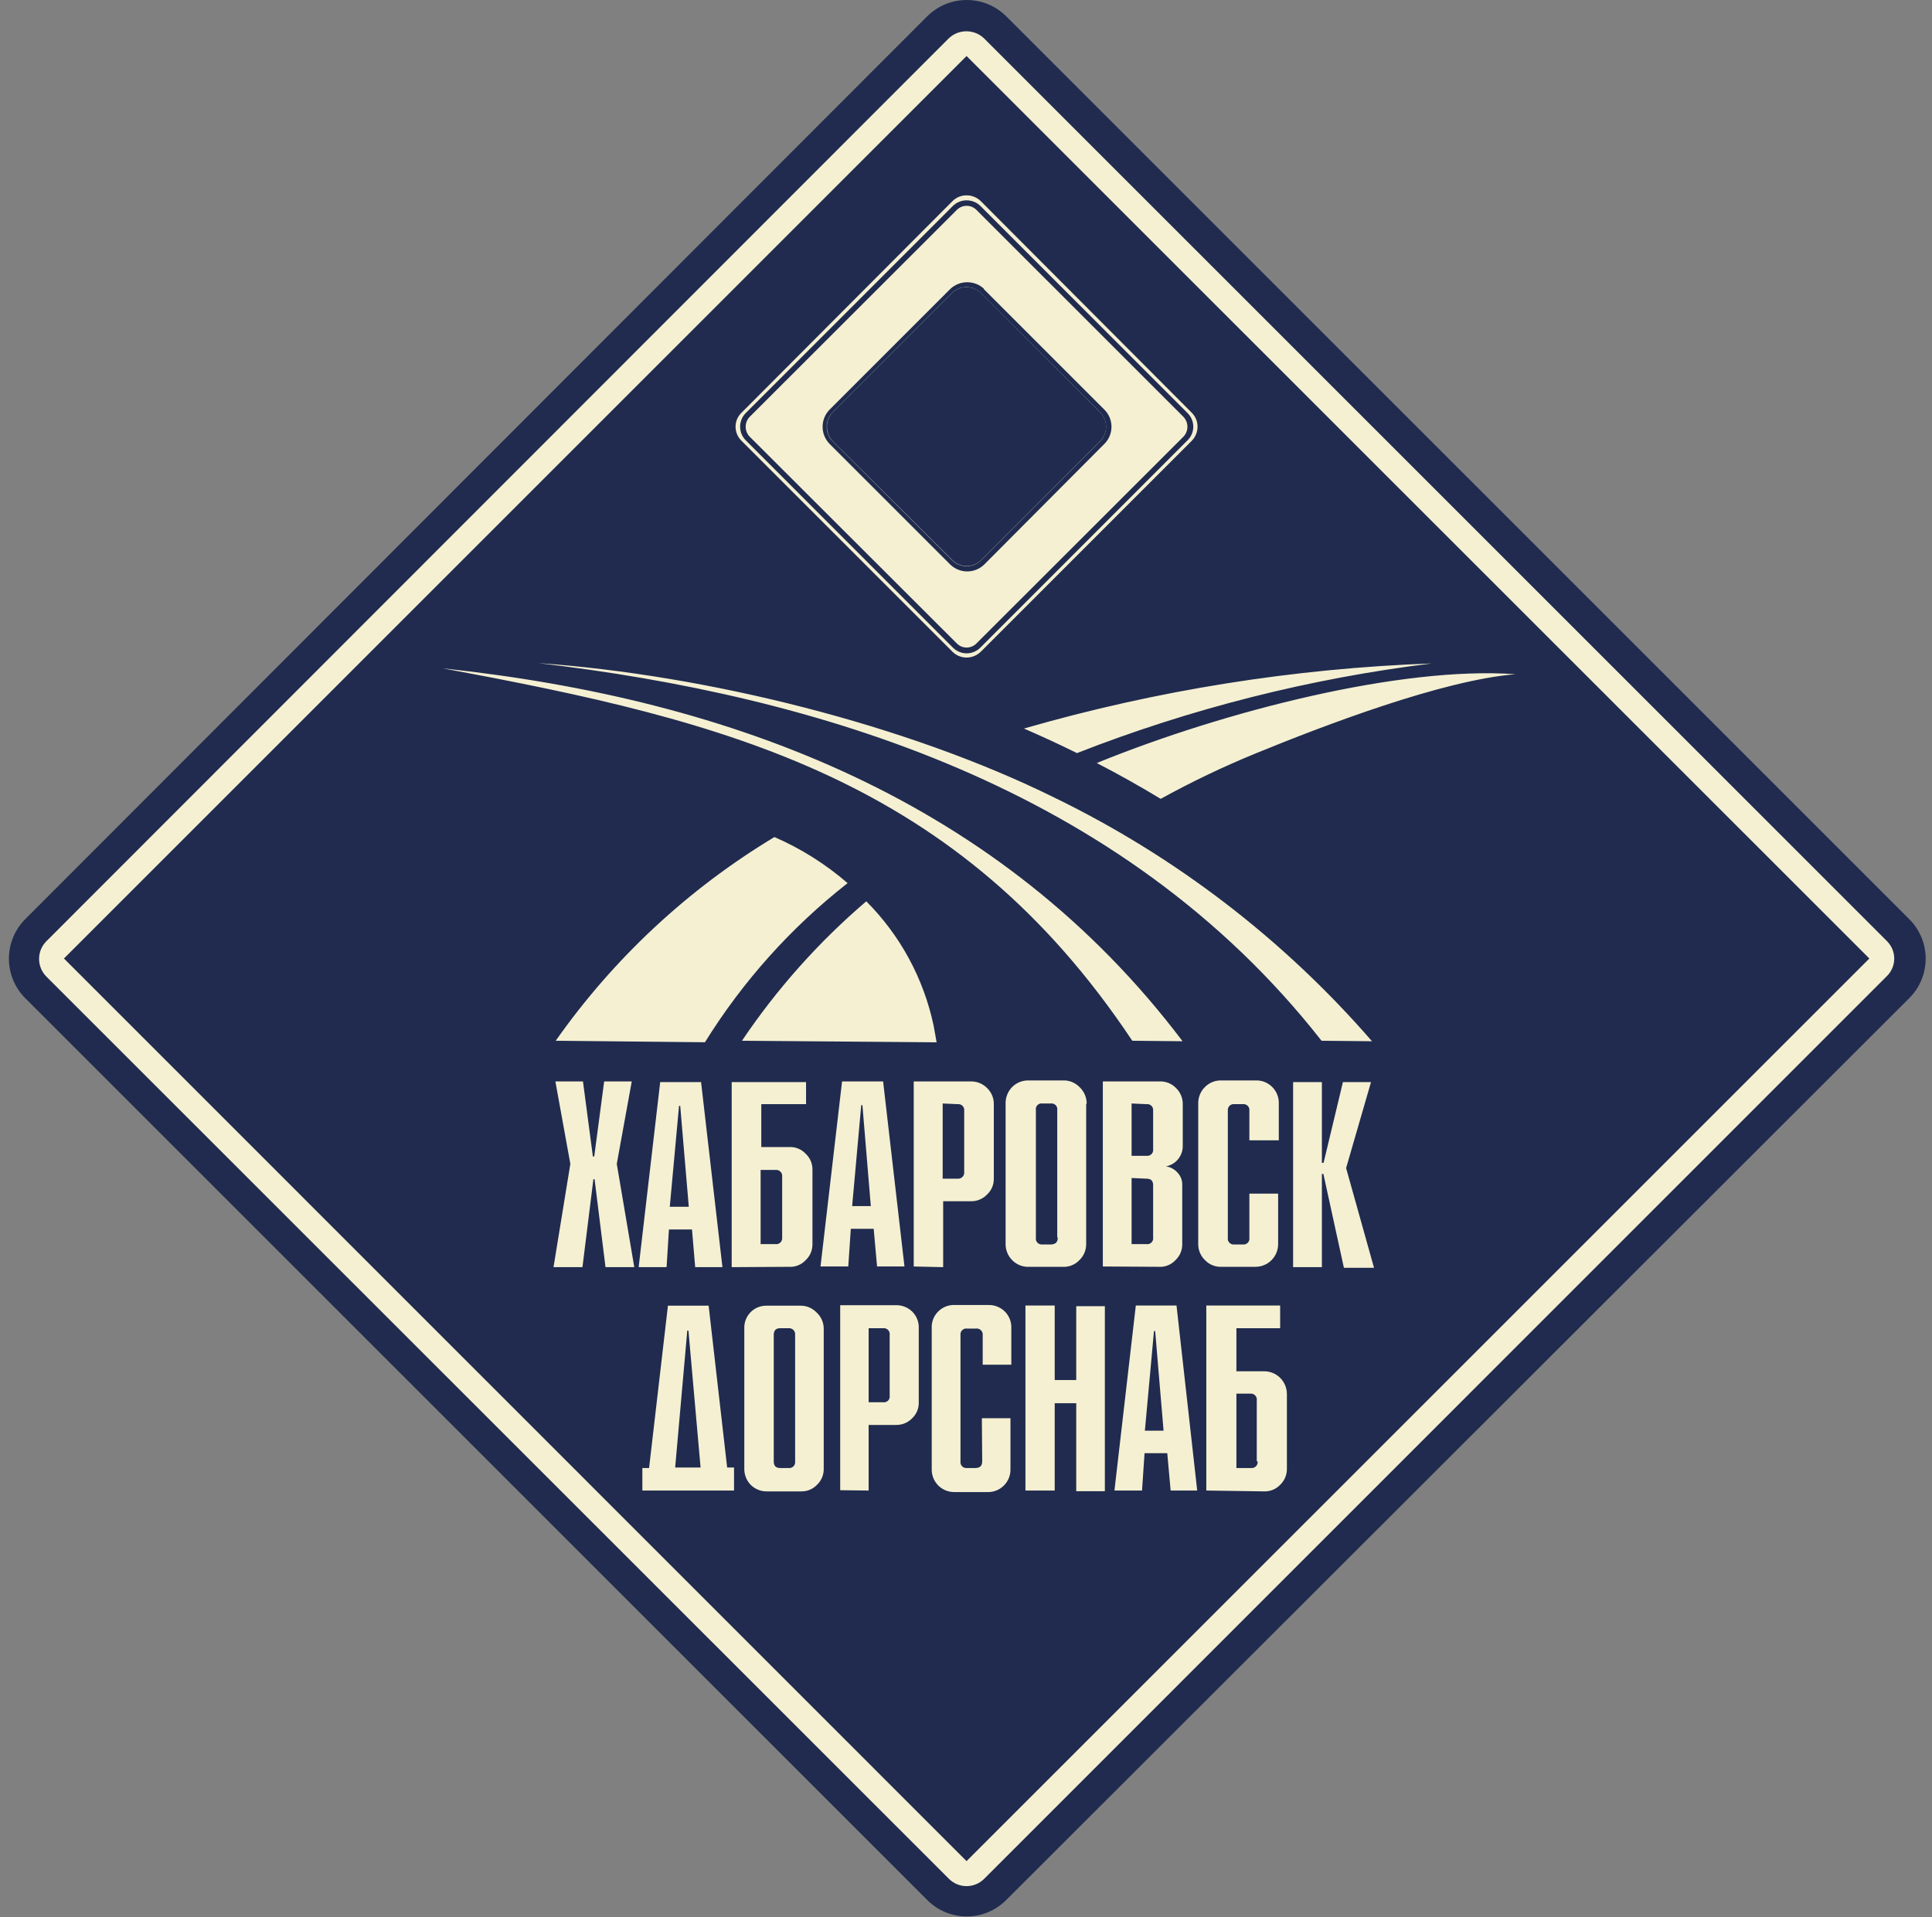<?xml version="1.0" encoding="UTF-8"?> <svg xmlns="http://www.w3.org/2000/svg" width="132" height="131" viewBox="0 0 132 131" fill="none"><rect x="0" y="0" width="132" height="131" fill="#808080" stroke="none"/> <path fill-rule="evenodd" clip-rule="evenodd" d="M1.714 62.819L63.36 1.104C64.076 0.397 65.043 -5.2529e-05 66.05 -5.25762e-05C67.056 -5.26235e-05 68.023 0.397 68.739 1.104L130.454 62.819C131.168 63.533 131.568 64.5 131.568 65.509C131.568 66.518 131.168 67.485 130.454 68.199L68.739 129.845C68.026 130.558 67.058 130.959 66.05 130.959C65.041 130.959 64.073 130.558 63.36 129.845L1.714 68.199C1.006 67.483 0.609 66.516 0.609 65.509C0.609 64.502 1.006 63.536 1.714 62.819Z" fill="#202B4F"></path> <path fill-rule="evenodd" clip-rule="evenodd" d="M3.162 64.325C2.847 64.646 2.67 65.077 2.67 65.526C2.67 65.976 2.847 66.407 3.162 66.728L64.831 128.385C64.989 128.544 65.177 128.671 65.384 128.757C65.591 128.843 65.813 128.887 66.038 128.887C66.262 128.887 66.484 128.843 66.691 128.757C66.899 128.671 67.087 128.544 67.245 128.385L128.914 66.705C129.074 66.548 129.201 66.362 129.288 66.155C129.375 65.949 129.42 65.727 129.42 65.503C129.42 65.28 129.375 65.058 129.288 64.852C129.201 64.645 129.074 64.459 128.914 64.302L67.233 2.622C66.908 2.311 66.476 2.138 66.026 2.138C65.577 2.138 65.144 2.311 64.819 2.622L3.162 64.325Z" fill="#F5F0D2"></path> <path fill-rule="evenodd" clip-rule="evenodd" d="M4.369 65.498L66.038 127.178L127.719 65.498L66.038 3.829L4.369 65.498Z" fill="#202B4F"></path> <path fill-rule="evenodd" clip-rule="evenodd" d="M74.935 52.141C83.648 48.589 95.729 45.508 103.545 46.072C98.545 46.474 90.418 49.589 85.786 51.486C83.567 52.395 81.403 53.431 79.303 54.589C77.877 53.727 76.429 52.911 74.935 52.141ZM37.968 71.119C41.926 65.489 47.015 60.748 52.911 57.199C54.728 57.989 56.414 59.051 57.911 60.348C54.05 63.374 50.751 67.055 48.164 71.222L37.968 71.119ZM50.693 71.119C53.08 67.572 55.937 64.367 59.187 61.59C61.506 63.914 63.103 66.86 63.785 70.073L63.992 71.222L63.578 71.222L50.693 71.119ZM90.292 71.119C76.636 53.693 55.658 47.532 36.784 45.313C48.279 46.118 61.98 49.532 72.05 54.509C80.329 58.536 87.707 64.198 93.74 71.153L90.292 71.119ZM77.36 71.119C65.429 53.198 49.773 49.279 30.232 45.669C50.095 47.784 68.383 54.727 80.797 71.153L77.36 71.119ZM88.349 86.59L88.349 73.946L90.315 73.946L90.315 79.464L90.43 79.464L91.752 73.946L93.671 73.946L91.97 79.82L93.878 86.636L91.82 86.636L90.418 80.222L90.315 80.222L90.315 86.59L88.349 86.59ZM85.361 81.567L87.326 81.567L87.326 85.016C87.326 85.427 87.163 85.822 86.872 86.113C86.581 86.404 86.186 86.567 85.774 86.567L83.475 86.567C83.262 86.578 83.049 86.543 82.85 86.463C82.652 86.384 82.473 86.263 82.326 86.108C82.179 85.966 82.063 85.796 81.984 85.609C81.905 85.421 81.865 85.219 81.866 85.016L81.866 75.429C81.86 75.216 81.897 75.004 81.976 74.806C82.055 74.609 82.174 74.429 82.326 74.28C82.475 74.129 82.655 74.011 82.853 73.933C83.051 73.856 83.263 73.821 83.475 73.831L85.774 73.831C85.987 73.821 86.199 73.856 86.397 73.933C86.595 74.011 86.774 74.129 86.924 74.28C87.074 74.43 87.191 74.61 87.268 74.808C87.345 75.005 87.381 75.217 87.372 75.429L87.372 77.923L85.361 77.923L85.361 75.9C85.368 75.839 85.362 75.776 85.341 75.717C85.321 75.658 85.287 75.605 85.242 75.562C85.198 75.518 85.144 75.486 85.084 75.467C85.025 75.448 84.962 75.443 84.901 75.452L84.349 75.452C84.287 75.443 84.225 75.448 84.165 75.467C84.106 75.486 84.052 75.518 84.007 75.562C83.963 75.605 83.929 75.658 83.909 75.717C83.888 75.776 83.881 75.839 83.889 75.9L83.889 84.579C83.879 84.641 83.885 84.706 83.904 84.766C83.924 84.826 83.957 84.881 84.002 84.926C84.047 84.971 84.102 85.004 84.162 85.024C84.222 85.043 84.286 85.049 84.349 85.039L84.901 85.039C84.963 85.049 85.027 85.043 85.088 85.024C85.148 85.004 85.203 84.971 85.248 84.926C85.292 84.881 85.326 84.826 85.346 84.766C85.365 84.706 85.37 84.641 85.361 84.579L85.361 81.567ZM77.314 80.498L77.314 85.016L78.326 85.016C78.388 85.025 78.452 85.02 78.513 85.001C78.573 84.981 78.628 84.948 78.673 84.903C78.717 84.858 78.751 84.803 78.771 84.743C78.79 84.683 78.795 84.618 78.785 84.556L78.785 80.993C78.785 80.682 78.636 80.544 78.326 80.544L77.314 80.498ZM77.314 75.406L77.314 78.981L78.326 78.981C78.387 78.99 78.45 78.985 78.509 78.966C78.569 78.947 78.623 78.915 78.667 78.871C78.712 78.828 78.746 78.775 78.766 78.716C78.787 78.657 78.793 78.594 78.785 78.533L78.785 75.9C78.793 75.839 78.787 75.776 78.766 75.717C78.746 75.658 78.712 75.605 78.667 75.562C78.623 75.518 78.569 75.486 78.509 75.467C78.45 75.448 78.387 75.443 78.326 75.452L77.314 75.406ZM75.349 86.544L75.349 73.9L79.199 73.9C79.412 73.887 79.625 73.921 79.823 73.998C80.022 74.076 80.201 74.195 80.349 74.349C80.503 74.497 80.623 74.676 80.702 74.874C80.782 75.072 80.818 75.285 80.809 75.498L80.809 78.383C80.793 78.701 80.672 79.004 80.463 79.244C80.255 79.484 79.971 79.646 79.659 79.705C79.967 79.745 80.249 79.896 80.452 80.13C80.66 80.346 80.776 80.635 80.774 80.935L80.774 85.016C80.778 85.22 80.739 85.422 80.66 85.61C80.581 85.799 80.463 85.968 80.314 86.108C80.169 86.265 79.99 86.388 79.792 86.468C79.593 86.547 79.379 86.581 79.165 86.567L75.349 86.544ZM72.234 84.533L72.234 75.854C72.243 75.794 72.238 75.733 72.22 75.675C72.201 75.617 72.17 75.564 72.127 75.521C72.085 75.477 72.033 75.444 71.976 75.424C71.918 75.404 71.857 75.398 71.797 75.406L71.222 75.406C71.161 75.396 71.098 75.401 71.039 75.42C70.981 75.439 70.927 75.472 70.883 75.516C70.839 75.559 70.807 75.613 70.788 75.672C70.769 75.731 70.764 75.793 70.774 75.854L70.774 84.579C70.764 84.64 70.769 84.703 70.788 84.763C70.807 84.822 70.84 84.876 70.883 84.92C70.927 84.965 70.98 84.999 71.039 85.019C71.098 85.04 71.16 85.046 71.222 85.039L71.831 85.039C72.119 85.016 72.268 84.889 72.268 84.579L72.234 84.533ZM74.211 75.406L74.211 85.016C74.212 85.219 74.172 85.421 74.093 85.609C74.014 85.796 73.897 85.966 73.751 86.108C73.605 86.264 73.426 86.386 73.227 86.465C73.029 86.545 72.815 86.58 72.601 86.567L70.302 86.567C70.089 86.577 69.876 86.54 69.678 86.461C69.48 86.382 69.301 86.261 69.153 86.108C69.01 85.964 68.897 85.794 68.82 85.606C68.743 85.419 68.704 85.218 68.705 85.016L68.705 75.429C68.699 75.217 68.736 75.006 68.812 74.809C68.889 74.612 69.005 74.432 69.153 74.28C69.303 74.13 69.483 74.013 69.681 73.935C69.879 73.858 70.09 73.823 70.302 73.831L72.601 73.831C72.814 73.82 73.026 73.854 73.225 73.931C73.423 74.009 73.602 74.127 73.751 74.28C73.911 74.429 74.038 74.611 74.124 74.813C74.209 75.015 74.25 75.233 74.245 75.452L74.211 75.406ZM64.406 75.406L64.406 80.544L65.429 80.544C65.49 80.55 65.552 80.542 65.609 80.52C65.667 80.499 65.719 80.465 65.762 80.421C65.805 80.377 65.838 80.324 65.858 80.266C65.877 80.207 65.884 80.145 65.877 80.084L65.877 75.9C65.884 75.84 65.878 75.778 65.858 75.72C65.838 75.663 65.805 75.61 65.762 75.567C65.719 75.524 65.666 75.491 65.609 75.471C65.551 75.451 65.489 75.445 65.429 75.452L64.406 75.406ZM62.429 86.544L62.429 73.9L66.291 73.9C66.503 73.89 66.715 73.925 66.913 74.002C67.111 74.08 67.291 74.198 67.44 74.349C67.594 74.497 67.715 74.676 67.794 74.874C67.873 75.072 67.909 75.285 67.9 75.498L67.9 80.544C67.904 80.747 67.865 80.947 67.786 81.134C67.706 81.32 67.589 81.487 67.44 81.625C67.293 81.78 67.114 81.901 66.916 81.98C66.717 82.06 66.504 82.095 66.291 82.085L64.44 82.085L64.44 86.59L62.429 86.544ZM59.497 82.418L58.923 75.521L58.842 75.521L58.221 82.418L59.497 82.418ZM61.796 86.544L59.923 86.544L59.693 83.97L58.13 83.97L57.957 86.544L56.06 86.544L57.532 73.9L60.337 73.9L61.796 86.544ZM53.44 84.579L53.44 80.418C53.449 80.355 53.444 80.29 53.424 80.23C53.404 80.169 53.371 80.114 53.327 80.068C53.282 80.023 53.228 79.988 53.167 79.967C53.107 79.946 53.043 79.939 52.98 79.947L51.968 79.947L51.968 85.016L52.98 85.016C53.04 85.025 53.102 85.02 53.16 85.001C53.219 84.983 53.272 84.951 53.316 84.909C53.361 84.867 53.395 84.816 53.416 84.758C53.438 84.701 53.446 84.64 53.44 84.579ZM49.991 86.59L49.991 73.946L55.072 73.946L55.072 75.452L52.014 75.452L52.014 78.383L53.9 78.383C54.113 78.369 54.327 78.403 54.526 78.483C54.725 78.562 54.904 78.686 55.049 78.843C55.198 78.983 55.316 79.152 55.395 79.34C55.474 79.528 55.513 79.731 55.509 79.935L55.509 85.016C55.513 85.22 55.474 85.422 55.395 85.61C55.316 85.799 55.198 85.968 55.049 86.108C54.904 86.265 54.725 86.388 54.526 86.468C54.327 86.547 54.113 86.581 53.9 86.567L49.991 86.59ZM47.06 82.464L46.474 75.567L46.394 75.567L45.761 82.464L47.06 82.464ZM49.359 86.59L47.497 86.59L47.279 84.016L45.704 84.016L45.543 86.59L43.635 86.59L45.106 73.946L47.899 73.946L49.359 86.59ZM43.336 86.59L41.37 86.59L40.623 80.579L40.543 80.579L39.795 86.59L37.818 86.59L38.968 79.533L37.945 73.9L39.83 73.9L40.508 79.027L40.6 79.027L41.278 73.9L43.163 73.9L42.14 79.533L43.336 86.59ZM85.866 99.855L85.866 95.694C85.876 95.633 85.871 95.57 85.852 95.511C85.833 95.451 85.8 95.397 85.757 95.353C85.713 95.308 85.66 95.274 85.601 95.254C85.542 95.233 85.48 95.227 85.418 95.234L84.475 95.234L84.475 100.315L85.487 100.315C85.548 100.321 85.609 100.313 85.666 100.292C85.724 100.27 85.775 100.236 85.817 100.192C85.86 100.147 85.891 100.094 85.909 100.036C85.928 99.978 85.933 99.916 85.924 99.855L85.866 99.855ZM82.418 101.855L82.418 89.211L87.464 89.211L87.464 90.763L84.475 90.763L84.475 93.706L86.349 93.706C86.554 93.703 86.757 93.74 86.947 93.816C87.138 93.892 87.311 94.005 87.457 94.148C87.603 94.291 87.72 94.462 87.8 94.65C87.88 94.839 87.922 95.041 87.924 95.246L87.924 100.315C87.934 100.528 87.898 100.741 87.819 100.94C87.739 101.138 87.618 101.317 87.464 101.465C87.325 101.61 87.157 101.725 86.971 101.803C86.785 101.88 86.585 101.917 86.383 101.913L82.418 101.855ZM79.498 97.763L78.924 90.958L78.843 90.958L78.222 97.763L79.498 97.763ZM81.797 101.855L79.981 101.855L79.751 99.304L78.199 99.304L78.027 101.855L76.142 101.855L77.602 89.211L80.383 89.211L81.797 101.855ZM70.061 101.855L70.061 89.211L72.061 89.211L72.061 94.303L73.532 94.303L73.532 89.257L75.487 89.257L75.487 101.901L73.532 101.901L73.532 95.89L72.061 95.89L72.061 101.855L70.061 101.855ZM67.084 96.913L69.038 96.913L69.038 100.361C69.047 100.573 69.012 100.785 68.935 100.983C68.858 101.181 68.74 101.361 68.59 101.511C68.447 101.655 68.277 101.769 68.09 101.846C67.902 101.923 67.701 101.962 67.498 101.959L65.199 101.959C64.996 101.96 64.795 101.922 64.608 101.845C64.42 101.768 64.25 101.654 64.106 101.511C63.963 101.368 63.849 101.197 63.773 101.01C63.696 100.822 63.657 100.621 63.658 100.419L63.658 90.763C63.647 90.55 63.681 90.338 63.758 90.14C63.836 89.942 63.955 89.762 64.107 89.614C64.257 89.464 64.437 89.348 64.635 89.272C64.833 89.197 65.045 89.165 65.256 89.177L67.555 89.177C67.962 89.173 68.355 89.33 68.647 89.614C68.798 89.763 68.915 89.943 68.993 90.141C69.07 90.339 69.105 90.551 69.096 90.763L69.096 93.257L67.141 93.257L67.141 91.246C67.149 91.183 67.142 91.118 67.121 91.058C67.1 90.998 67.065 90.944 67.02 90.899C66.974 90.855 66.919 90.821 66.858 90.802C66.797 90.782 66.733 90.777 66.67 90.786L66.084 90.786C66.021 90.776 65.957 90.781 65.897 90.801C65.837 90.821 65.782 90.854 65.737 90.899C65.692 90.944 65.659 90.999 65.639 91.059C65.619 91.119 65.614 91.183 65.624 91.246L65.624 99.855C65.614 99.918 65.619 99.982 65.639 100.042C65.659 100.103 65.692 100.157 65.737 100.202C65.782 100.247 65.837 100.281 65.897 100.3C65.957 100.32 66.021 100.325 66.084 100.315L66.636 100.315C66.957 100.315 67.107 100.166 67.107 99.855L67.084 96.913ZM59.348 90.763L59.348 95.821L60.337 95.821C60.398 95.831 60.46 95.826 60.519 95.807C60.578 95.788 60.632 95.755 60.675 95.711C60.719 95.668 60.752 95.614 60.771 95.555C60.79 95.496 60.795 95.433 60.785 95.372L60.785 91.223C60.794 91.161 60.789 91.098 60.77 91.039C60.751 90.98 60.719 90.926 60.675 90.881C60.632 90.837 60.578 90.803 60.52 90.782C60.461 90.762 60.398 90.755 60.337 90.763L59.348 90.763ZM57.405 101.832L57.405 89.188L61.233 89.188C61.64 89.185 62.032 89.342 62.325 89.625C62.476 89.775 62.593 89.955 62.67 90.153C62.748 90.35 62.783 90.562 62.773 90.775L62.773 95.832C62.778 96.034 62.74 96.234 62.663 96.42C62.586 96.606 62.471 96.774 62.325 96.913C62.184 97.06 62.015 97.177 61.827 97.256C61.639 97.335 61.437 97.375 61.233 97.373L59.348 97.373L59.348 101.855L57.405 101.832ZM54.325 99.832L54.325 91.223C54.332 91.161 54.325 91.098 54.305 91.038C54.284 90.979 54.251 90.926 54.206 90.881C54.162 90.837 54.108 90.803 54.049 90.783C53.99 90.762 53.927 90.756 53.865 90.763L53.302 90.763C53.003 90.763 52.865 90.924 52.865 91.223L52.865 99.855C52.865 100.166 53.003 100.315 53.302 100.315L53.865 100.315C53.928 100.325 53.992 100.32 54.052 100.3C54.112 100.281 54.167 100.247 54.212 100.202C54.257 100.157 54.29 100.103 54.31 100.042C54.33 99.982 54.335 99.918 54.325 99.855L54.325 99.832ZM56.279 90.763L56.279 100.315C56.29 100.529 56.254 100.742 56.175 100.94C56.095 101.139 55.974 101.317 55.819 101.465C55.68 101.61 55.512 101.725 55.326 101.803C55.14 101.88 54.94 101.917 54.739 101.913L52.44 101.913C52.227 101.922 52.016 101.887 51.818 101.81C51.62 101.733 51.44 101.615 51.29 101.465C51.143 101.313 51.028 101.133 50.953 100.935C50.878 100.737 50.844 100.526 50.853 100.315L50.853 90.763C50.847 90.56 50.882 90.358 50.957 90.169C51.031 89.98 51.143 89.808 51.286 89.664C51.429 89.52 51.6 89.406 51.789 89.331C51.977 89.255 52.179 89.218 52.382 89.223L54.681 89.223C54.881 89.219 55.08 89.255 55.266 89.331C55.452 89.406 55.62 89.517 55.762 89.659C55.92 89.797 56.048 89.967 56.137 90.157C56.226 90.347 56.274 90.553 56.279 90.763ZM46.957 90.924L46.129 100.281L47.865 100.281L47.037 90.924L46.957 90.924ZM45.635 89.223L48.416 89.223L49.681 100.281L50.152 100.281L50.152 101.855L43.888 101.855L43.888 100.315L44.347 100.315L45.635 89.223ZM69.958 49.784C79.029 47.168 88.386 45.675 97.821 45.336C89.516 46.356 81.371 48.414 73.578 51.463C72.383 50.865 71.176 50.313 69.958 49.784Z" fill="#F5F0D2"></path> <path fill-rule="evenodd" clip-rule="evenodd" d="M67.096 13.748L81.498 28.117C81.775 28.395 81.93 28.771 81.93 29.163C81.93 29.555 81.775 29.931 81.498 30.209L67.096 44.612C66.958 44.75 66.794 44.861 66.613 44.936C66.433 45.011 66.239 45.049 66.044 45.049C65.848 45.049 65.655 45.011 65.474 44.936C65.294 44.861 65.13 44.75 64.992 44.612L50.589 30.209C50.318 29.928 50.166 29.553 50.166 29.163C50.166 28.773 50.318 28.398 50.589 28.117L64.992 13.748C65.272 13.471 65.65 13.316 66.044 13.316C66.438 13.316 66.816 13.471 67.096 13.748Z" fill="#F5F0D2"></path> <path fill-rule="evenodd" clip-rule="evenodd" d="M81.418 28.197L67.015 13.748C66.754 13.492 66.403 13.348 66.038 13.346C65.858 13.346 65.68 13.381 65.514 13.45C65.349 13.52 65.198 13.621 65.072 13.748L50.669 28.197C50.537 28.321 50.433 28.471 50.361 28.637C50.29 28.803 50.254 28.982 50.255 29.163C50.256 29.343 50.293 29.522 50.364 29.688C50.435 29.854 50.539 30.003 50.669 30.128L65.072 44.531C65.198 44.659 65.349 44.76 65.514 44.829C65.68 44.898 65.858 44.934 66.038 44.934C66.403 44.932 66.754 44.788 67.015 44.531L81.418 30.128C81.673 29.872 81.818 29.525 81.82 29.163C81.821 28.983 81.787 28.805 81.717 28.639C81.648 28.473 81.546 28.323 81.418 28.197ZM67.233 13.633L81.579 28.036C81.728 28.188 81.845 28.367 81.924 28.565C82.003 28.762 82.042 28.973 82.038 29.186C82.041 29.614 81.876 30.027 81.579 30.335L67.233 44.692C66.927 44.995 66.514 45.164 66.084 45.163C65.87 45.166 65.658 45.126 65.461 45.045C65.263 44.964 65.084 44.844 64.934 44.692L50.508 30.289C50.358 30.138 50.241 29.959 50.162 29.761C50.083 29.564 50.044 29.352 50.048 29.14C50.042 28.927 50.08 28.715 50.159 28.517C50.238 28.32 50.357 28.14 50.508 27.99L64.934 13.633C65.083 13.479 65.261 13.358 65.459 13.277C65.657 13.196 65.87 13.157 66.084 13.162C66.297 13.159 66.509 13.2 66.706 13.281C66.904 13.362 67.083 13.482 67.233 13.633Z" fill="#202B4F"></path> <path fill-rule="evenodd" clip-rule="evenodd" d="M66.969 14.059L81.142 28.232C81.264 28.352 81.362 28.497 81.428 28.655C81.495 28.814 81.529 28.985 81.529 29.157C81.529 29.329 81.495 29.5 81.428 29.658C81.362 29.817 81.264 29.961 81.142 30.082L66.969 44.267C66.722 44.509 66.39 44.645 66.043 44.645C65.698 44.645 65.365 44.509 65.118 44.267L50.945 30.082C50.703 29.835 50.567 29.503 50.567 29.157C50.567 28.811 50.703 28.479 50.945 28.232L65.118 14.059C65.368 13.822 65.699 13.69 66.043 13.69C66.388 13.69 66.719 13.822 66.969 14.059ZM66.716 14.346L80.855 28.484C81.03 28.666 81.128 28.91 81.128 29.163C81.128 29.416 81.03 29.659 80.855 29.841L66.716 43.968C66.628 44.057 66.524 44.128 66.408 44.176C66.293 44.225 66.169 44.25 66.043 44.25C65.918 44.25 65.794 44.225 65.679 44.176C65.564 44.128 65.459 44.057 65.371 43.968L51.221 29.841C51.045 29.659 50.947 29.416 50.947 29.163C50.947 28.91 51.045 28.666 51.221 28.484L65.371 14.346C65.459 14.257 65.564 14.186 65.679 14.137C65.794 14.089 65.918 14.064 66.043 14.064C66.169 14.064 66.293 14.089 66.408 14.137C66.524 14.186 66.628 14.257 66.716 14.346Z" fill="#202B4F"></path> <path fill-rule="evenodd" clip-rule="evenodd" d="M67.038 20.047L75.165 28.174C75.423 28.438 75.568 28.793 75.568 29.163C75.568 29.532 75.423 29.887 75.165 30.151L67.038 38.278C66.908 38.409 66.753 38.513 66.582 38.584C66.412 38.655 66.229 38.691 66.044 38.691C65.859 38.691 65.676 38.655 65.506 38.584C65.335 38.513 65.18 38.409 65.05 38.278L56.889 30.151C56.63 29.887 56.485 29.532 56.485 29.163C56.485 28.793 56.63 28.438 56.889 28.174L65.015 20.047C65.146 19.911 65.303 19.803 65.477 19.729C65.651 19.654 65.838 19.616 66.027 19.616C66.216 19.616 66.403 19.654 66.576 19.729C66.75 19.803 66.907 19.911 67.038 20.047ZM67.199 19.737L75.475 28.013C75.773 28.322 75.94 28.734 75.94 29.163C75.94 29.591 75.773 30.004 75.475 30.312L67.234 38.588C66.924 38.883 66.512 39.048 66.084 39.048C65.656 39.048 65.245 38.883 64.935 38.588L56.659 30.312C56.366 30.001 56.203 29.59 56.203 29.163C56.203 28.735 56.366 28.324 56.659 28.013L64.935 19.737C65.247 19.447 65.658 19.286 66.084 19.286C66.511 19.286 66.921 19.447 67.234 19.737L67.199 19.737Z" fill="#202B4F"></path> <path fill-rule="evenodd" clip-rule="evenodd" d="M67.038 20.036L75.165 28.174C75.425 28.435 75.572 28.788 75.572 29.157C75.572 29.526 75.425 29.879 75.165 30.14L67.038 38.267C66.909 38.397 66.755 38.501 66.585 38.572C66.415 38.642 66.233 38.679 66.049 38.679C65.866 38.679 65.684 38.642 65.514 38.572C65.344 38.501 65.19 38.397 65.061 38.267L56.888 30.14C56.639 29.873 56.499 29.522 56.499 29.157C56.499 28.792 56.639 28.441 56.888 28.174L65.026 20.036C65.294 19.77 65.655 19.62 66.032 19.62C66.409 19.62 66.771 19.77 67.038 20.036Z" fill="#202B4F"></path> </svg> 